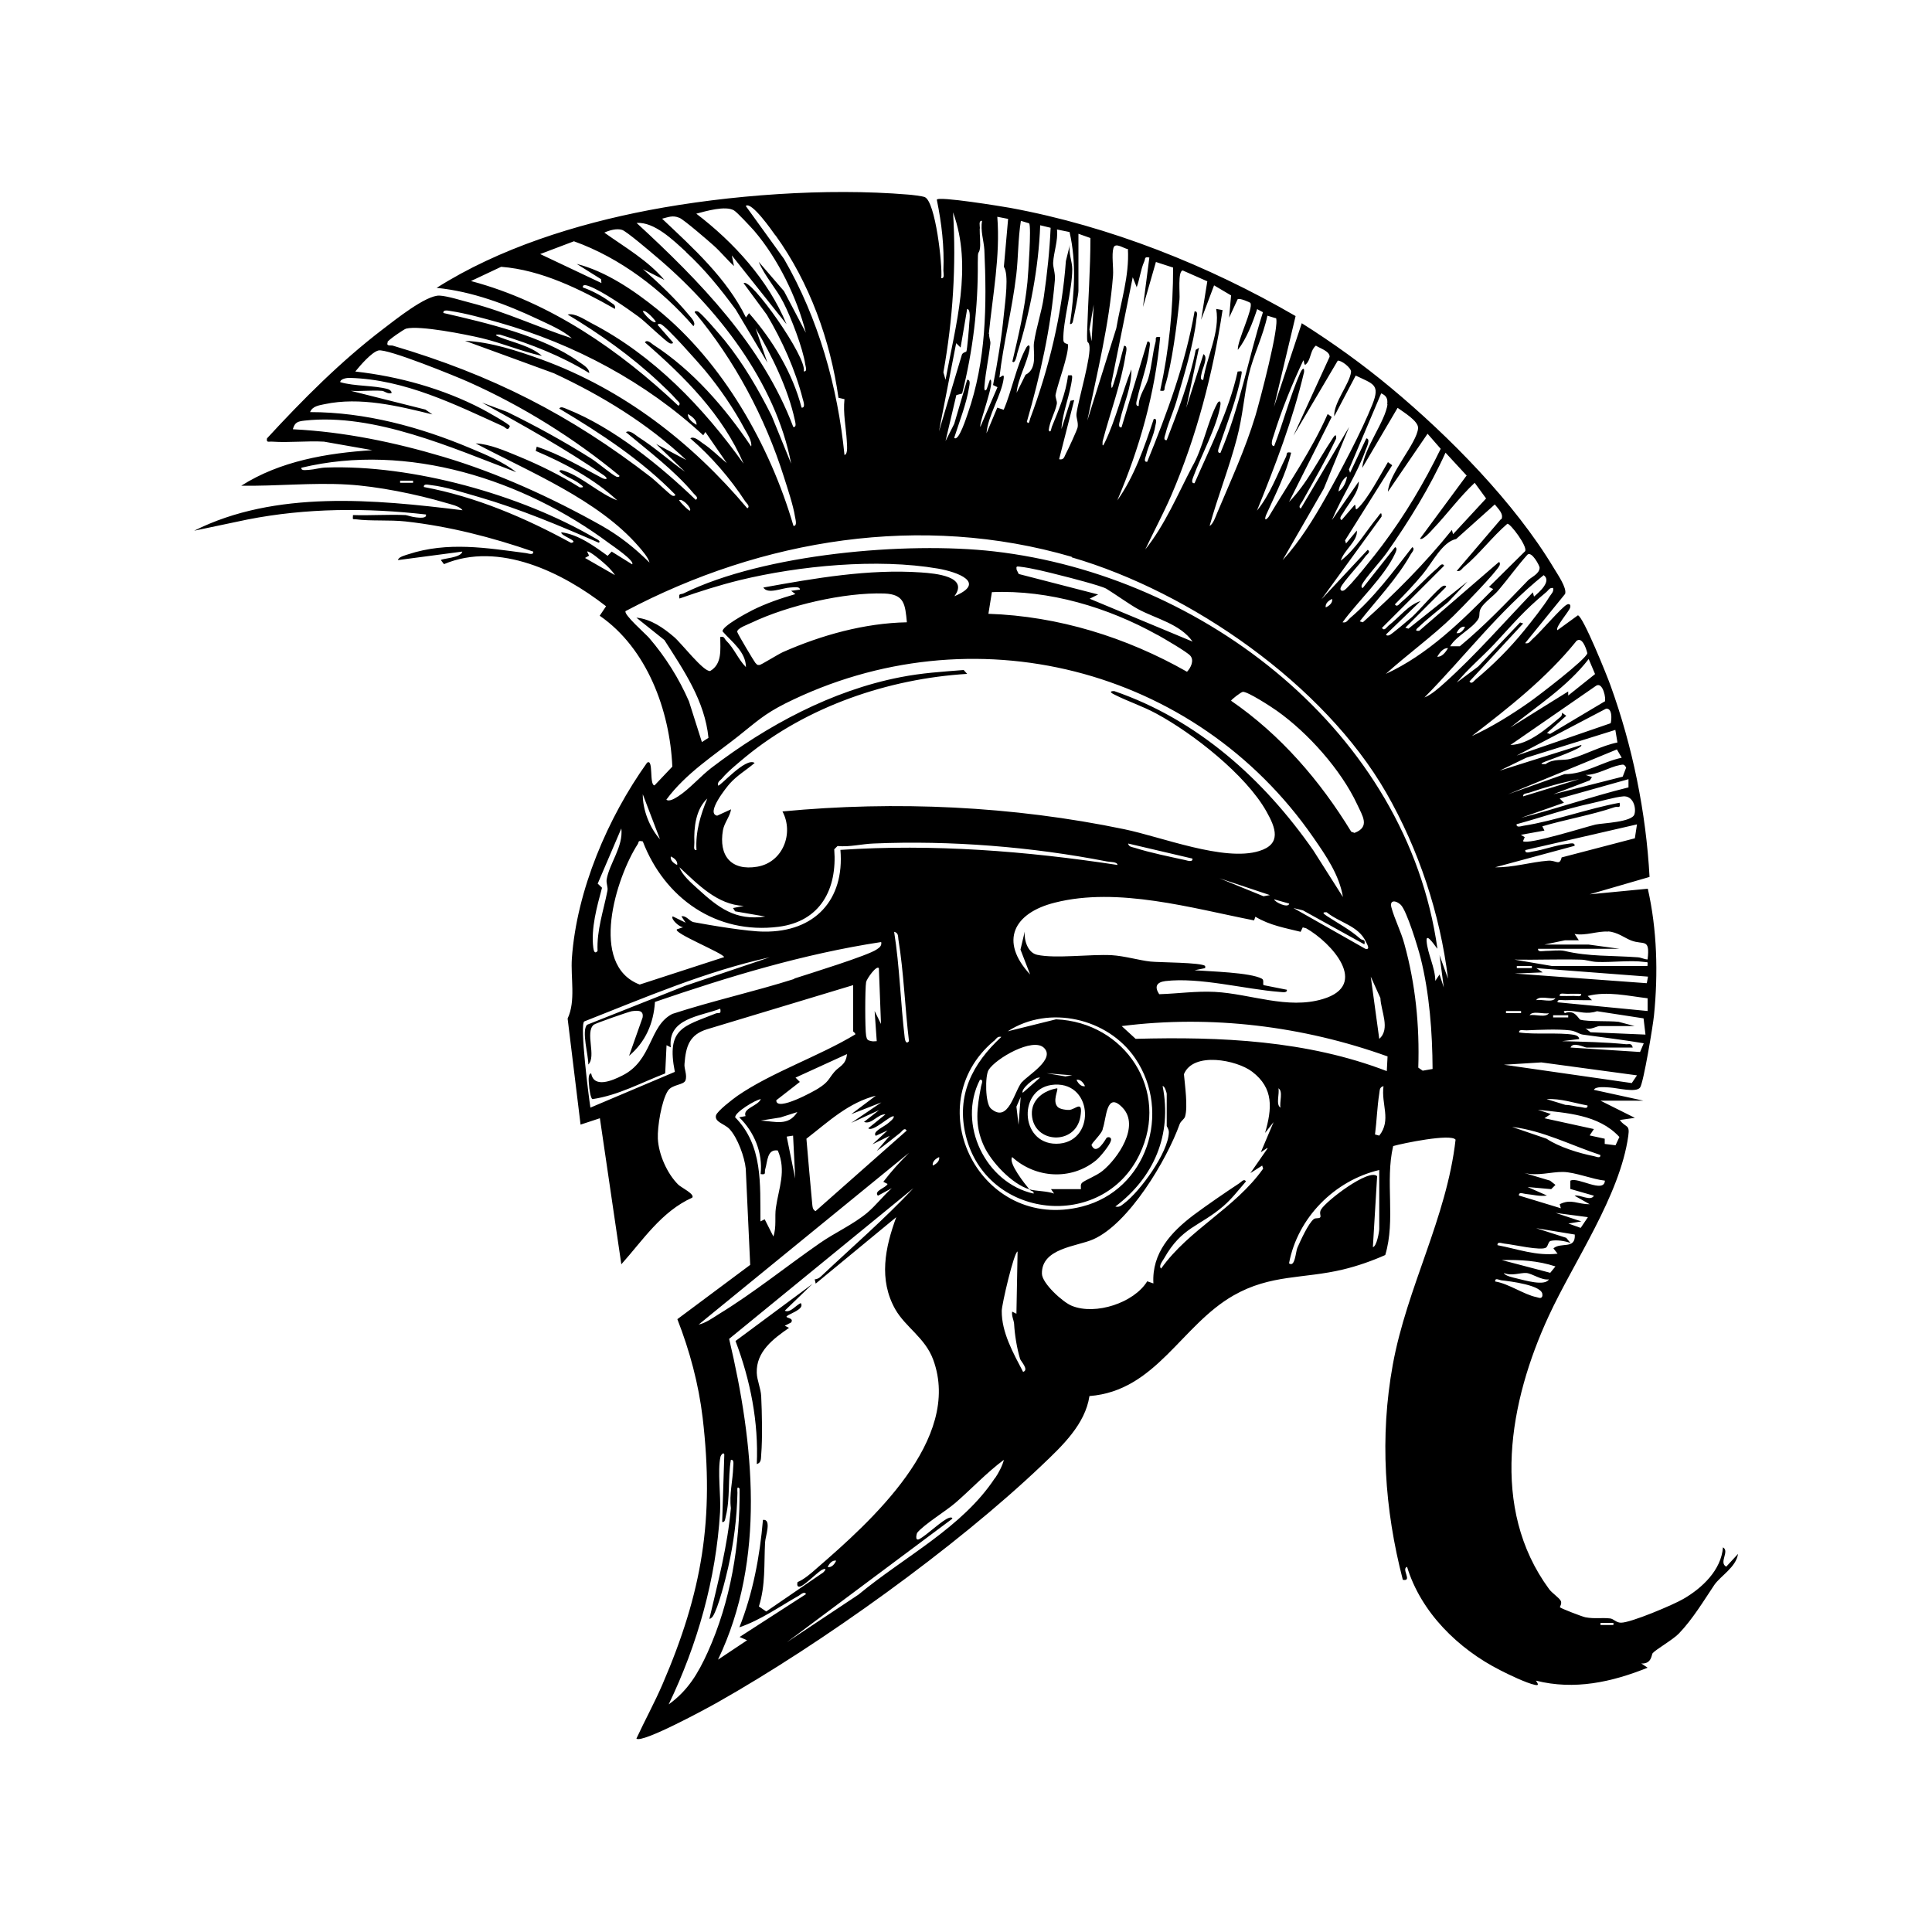 <?xml version="1.0" encoding="UTF-8"?> <svg xmlns="http://www.w3.org/2000/svg" id="Layer_1" width="1000" height="1000" version="1.1" viewBox="0 0 1000 1000"><path d="M220.5,266.6c.2,1.9-3.9,1.3-5.1,1.2-2.2-.2-4.6-1.1-5.5-1.2-9-.4-18.2.3-27.2,0-.1,2.6-.4,2,1.6,2.2,7.6,1,17.4.2,25.6,1.1,22.6,2.5,44.7,8.2,66.1,15.6.3,2-2.4,1-3.6.8-20.6-2.7-40.7-6.1-61.1.6-1.4.5-5.1,1.3-5.3,3l33.3-4.4c-.7,3.3-10.4,3.5-11.1,4.4l1.6,2.1c28.5-12,61.5,4.3,83.9,21.8l-3.3,4.9c24.5,16.9,36.3,49,37.6,78.1l-9.2,9.7c-2.9,0-.4-14.2-3.9-11.7-20.3,28.4-36.4,66-38.9,101.2-.7,10.2,2.1,22-2.2,31.2l6.7,54.9,10-3.3,11.1,75.6c11.1-12.4,20.7-27.3,36.7-34.5,1.5-1.8-5.8-5.3-7.2-6.7-5.8-5.7-10.2-15.7-10.6-23.8-.3-6.1,1.9-19.7,5.2-24.8,2.2-3.4,8.2-2.9,9.1-5.4,1-2.9-.8-6-.5-8.6.7-9,2.5-15.1,11.8-17.9l75.5-22.8v23.9c0,.3,1.2.8,1.1,1.6-18.7,11.3-43.3,19.6-61,31.8-2.4,1.7-10.4,7.8-11.1,10.1-.9,3.5,4.5,4.4,7,7.1,4.2,4.5,7.8,14.5,8.4,20.5l2.3,49.8-37.7,28.1c6.4,16.4,11,33.5,13.1,51.1,6.1,52.3-.2,90.1-20.8,137.9-4.1,9.5-9.2,18.8-13.5,28.1,2.9,2.6,36.6-15.7,41.9-18.7,54-30.5,123.3-80.2,168.2-123,10.3-9.8,22.2-21,24.4-35.6,34.5-2.7,47.4-36.6,74.6-52.1,19.3-11,36.1-8.5,56.6-13.4,7.5-1.8,14.9-4.4,21.9-7.5,5.5-18.3-.2-38,4.1-56.4,4.8-1.4,30-6.6,32.3-3.3-4.6,40.5-25.2,76.4-32.5,116.5-6.8,37.4-4.3,74.7,5.2,111.3,5.2,1-1-5.7,2.2-6.7,7.2,23.6,26.5,42.5,48.2,53.5,4.5,2.3,13.4,6.6,18,7.6,2.8.6.9-1.4.5-2.2,19.9,5,39.2.8,57.8-6.7l-3.3-2.2c5.5.4,5.3-4.7,5.9-5.3,1.7-2,10.4-6.9,13.6-10.2,7.1-7.4,12.8-16.9,18.3-25.1,3.2-4.7,11.3-9.2,12.3-16.1l-6.1,6.6c-4-2.1,1.9-8-1.7-10-.9,11.8-10.8,21.1-20.5,26.7-5.1,3-27.3,12.4-32.3,12.3-2.5,0-3.8-2-5.6-2.2-4.3-.5-8.2.3-12.8-.6-1.6-.3-12.8-4.6-13.2-5.2-.1-.2,1.1-1.8.5-3.2-.7-1.6-4.7-4.2-6.1-6.2-30.8-41.9-20.6-97.2-.2-141.3,13-28.2,36.9-62.3,41.2-93.3.9-6.2-1.4-4-4.4-8.2l7.8-1.1-17.8-8.9h22.2l-25.6-5.6c.8-2,6.6-1.3,8.4-1.2,3.6.2,13.5,2.8,15.5,0,1.8-2.5,6.7-32.2,7.2-37.3,2.2-21.8,1.6-44.4-3.2-65.6l-30.1,2.9,31-9c-1.8-33.4-8.8-67.6-20.2-99.1-1.7-4.8-14.3-36.1-16.9-36.3l-10.6,7.7c-1.3-1.5,6-9.6,6.6-11.7.4-1.4-.3-2.2-1.6-1.6-2.7,1.2-13.9,14.5-17.8,17.8-1.2,1-1.8,2.7-3.9,2.2l20.7-25.5c1-3.1-3.9-10.1-5.8-13.3-20.3-33.9-54.1-68.2-84.4-93.4-14.5-12.1-30.1-23.3-46.1-33.4l-14.4,43.3,11.2-47c-45.1-26.2-96.2-46.5-147.7-56-3.3-.6-37.9-6.3-38-4.2,2.5,12.3,3.9,24,3.4,36.7,0,1.3.8,4.1-1.1,3.9.7-6.6-3-39.9-8.6-42-1.2-.5-6.9-1.2-8.7-1.3-42-3.5-92.7.2-134.1,8.1-37.6,7.2-77.5,19.7-109.8,40.2,18.3,1.8,36.1,8.5,52.6,16.3,5.7,2.7,12.8,5.7,17.4,9.8-17.5-5.7-34.3-13.7-52.2-18.3-4.4-1.1-12.1-3.6-16.3-3.8-7-.3-23,12.6-29.2,17.3-21.8,16.6-41.6,36.5-60.1,56.6-.5,2.5,1.1,1.5,2.8,1.7,8.7.6,17.9-.5,26.7,0l25,4.4c-23.4,1.5-47.7,5.6-67.8,18.4,18.2.3,36.8-1.7,55-.6,15.5.9,35.7,5,50.6,9.4,2.6.8,7.4,1.7,8.9,3.9-45.4-5.6-96.9-10.5-138.9,10.6l27.6-5.8c30.5-6,61.7-6.1,92.4-2.6ZM828.4,840h6.7v1.1h-6.7v-1.1ZM302.8,288.8l2.1-1.2-1-2.1c.9-.7,7.2,4.6,8.3,5.6,2.2,1.9,4.6,4.2,6.1,6.6l-15.5-8.9ZM382.8,380.5c8.7-6.9,12.8-10.9,23.7-16.4,96.6-48.2,212.2-18.9,273.3,69.4,6.5,9.4,13.4,19.3,15.3,30.8l-15.3-24.1c-25.7-36.9-60-67.7-103.1-82.5-3.3,0-1,1.3.3,1.9,6.9,3.5,14.4,5.9,21.4,9.7,19,10.2,46.5,31.8,57.1,50.7,4.8,8.5,8,16.9-3.8,20.5-18.1,5.6-50.4-7.3-69.8-11.3-57.6-12-118.3-14.8-176.9-9.2,6,11.2.3,26.3-13,28.6-13.6,2.3-20.1-5.7-17.8-18.9.7-3.9,3.6-7,4.2-10.8l-7.2,3.3c-6.1-1.2,4.9-14.8,6.6-16.7,4-4.4,8.4-6.8,12.8-10.6-4.6-3.2-18.1,12.5-18.9,11.7-.5-2.1,1.2-2.6,2.2-3.9,2.9-3.5,8.6-8.1,12.2-11.1,31.7-26,73.7-40.3,114.5-42.8l-1.8-2c-11.3.9-21.5,1.5-32.7,3.7-35.6,6.9-69.1,25-97.7,46.8-5.8,4.4-11.6,11.2-17.4,14.9-1.3.8-4.6,3-6.1,1.7,10.1-13.7,24.7-22.9,37.8-33.3ZM391.1,343.3c-.7-.8-9.3-15.2-9.5-16.2-.3-1.9,5.6-3.9,7.4-4.8,18.7-8.9,48-15.8,68.7-15.1,10.4.4,10.8,5.5,11.7,14.9-21.8.4-44.2,6.6-64.1,15.4-2.5,1.1-11.4,6.7-12.2,6.7-1.2.1-1.3-.2-2-1ZM527.3,297.1l-1.1-2.2c-.3-1.8,0-1.8,1.6-1.6,6.2.7,14.9,2.9,21.1,4.5,4.2,1,21.1,5.4,23.7,6.9,4.3,2.6,12.4,8.4,16.5,10.6,9.3,5,21.7,7.6,28.2,16.8l-53.3-22.2,4.4-2.2-41.1-10.6ZM599.1,328.6c3.2,1.8,15.3,8.8,17,10.8,2.1,2.4.3,6.2-1.7,8.3-31.3-17.8-66.6-28.8-102.8-30l1.8-11.2c29.5-1.3,60.1,7.9,85.6,22.1ZM654,509.8c-.5-.4.4-2.5-.8-3.2-5.9-3.3-27.4-3.8-34.9-4.4l5.5-1.1v-1.1c-2-1.9-23.7-1.8-28.3-2.3-5.7-.6-13.4-2.9-20.1-3.3-10.9-.6-29.1,1.9-38.6-.2-4.9-1.1-6.8-7.6-6.4-12l-2.2,9.3,5,12.9c-16.1-17.3-8.5-31.9,12.8-37.2,32.6-8.3,71,2.9,103.1,9.2l.7-1.9c7.5,4.5,15.4,5.8,23.4,7.8l1.1-2.3,1.8.5c12.9,7.3,33.1,29.3,8.6,36.6-18.3,5.5-37.4-2.7-55.9-3.7-9.7-.5-19.1.9-28.8,1.2-2.5-3.8-1.5-6.2,3.2-6.8,17.7-2.1,41.1,4.2,59,5.6,1.2,0,4.1.8,3.9-1.1l-12.1-2.4ZM583.9,436.6l33.3,7.8c.3,2-2.5,1.1-3.6.8-7.8-1.7-18.6-3.9-26-6.3-1.5-.5-3.4-.4-3.7-2.4ZM630.6,454.4l26.7,8.9-3.3.6-23.3-9.5ZM659.5,465.5l7.8,2.2c-.4,2.6-7.5-.7-7.8-2.2ZM669.5,470l4.9,1.2,31.8,17.6c.7-2.9-1-1.9-2.1-2.9-5.3-4.7-11.4-7.9-17.2-11.7-1.1-.8-3.5-2.2-.2-2,6.6,5.4,16.6,7,20.3,15.3.4.9,2.6,4.3-.3,3.6l-37.2-21.1ZM701.1,431.1l-1.7-.6c-16.1-26.4-36.6-50.2-62.2-67.8,0-.5,5.1-4.5,6.1-4.6,2.5-.2,14.8,7.8,17.6,9.8,16.1,11.4,33.2,30.5,41.6,48.5,2.7,5.9,6.8,11.6-1.4,14.7ZM366.1,413.3c-3.5,8.5-6.2,17.3-5.6,26.7-1.9.3-1-2.5-1.1-3.9-.3-7.8.7-17.2,6.7-22.8ZM385,468.9l-5.6,1.1,1.1,1.7,15.6,2.7c-15.5,2.3-24.4-4.7-35-14.4-3.2-2.9-8.1-7.1-9.4-11.1,9.5,8.8,19.5,19.4,33.3,20ZM350.5,447.7c-1.8-.8-3.7-2.4-3.3-4.4,1.8.8,3.7,2.4,3.3,4.4ZM341.6,434.4c-5.4-6-9-15.4-8.9-23.3l8.9,23.3ZM332.7,435.5c11.3,29.4,38,48.3,70.3,44.2,21.7-2.8,30.4-19.5,28.8-40.1l1.7-1.7c6.4.6,12.6-1.1,18.7-1.3,39.6-1.7,82,1.7,120.8,9.3,1.5.3,5.4.1,5.4,1.8-47.3-7.2-95.5-11-143.4-7.8,2.2,26-13.4,42.6-39.5,42.3-8.5,0-27.9-3.3-36.5-4.9-2.1-.4-3.8-3.6-6.3-3l2.2,3.3-6.7-3.3c-1.3,1.4,3.8,5.9,5.5,5.6l-3.3,1.1c-2.4,1.8,24.1,12.4,24.4,14.4l-43.7,14.2c-26.5-10.1-12.2-55.4-1-72.7.7-1.1-.1-2,2.5-1.4ZM482.8,603.3c-.4-2,1.5-3.6,3.3-4.4.4,2-1.5,3.6-3.3,4.4ZM470.5,538.9c-1.3,1.7-2,0-2.2-1.6-2.2-18.3-2.6-36.8-5.5-55,2.2.5,2,2.2,2.2,3.9,2.8,17.1,3.4,35.5,5.5,52.8ZM309.4,457.3l12.2-28.5c1.1,9.4-6.2,18.1-7.6,26.4-.3,2.1.8,4,.4,5.9-2,10.2-5.6,20.4-5.1,31.1-1.4,1.8-2,0-2.2-1.6-1.3-10.1,1.9-21.4,4.5-31.1l-2.3-2.2ZM411.1,506.7c-20.8,6.6-42.3,11.3-63.1,18.1-12.2,6.2-10.2,24.1-25.9,31.9-4.9,2.5-14.7,6.8-16.1-1.1-1.9,0-1.2,4.9-1.1,6.1,0,1.3.8,7.1,1.8,7.2,13.4-2,25.1-8.5,37.6-13.3l.7-14.6,2.2,1.1c-1.7-15.1,15.2-16,25.6-20,.6,3.2-.7,1.8-2.4,2.5-16.6,6.7-25.6,7.5-21.1,30.2l-43.7,18.5c-.9-5.5-5.6-43-3.2-44.6,31.5-12.4,62.8-25.9,96-33.2l-43.6,14.7-50.9,20.2c-3.1,3,.8,16.2.6,20.6,4.3-4.3-1.8-16.6,2.8-20.6.8-.7,18-6.7,19.7-7,3-.4,6.3-.7,5.6,3.3l-7,19.8c8.5-7.2,12.7-16.8,13.4-27.9,38.2-13.1,77-24.9,117.1-31,.4,1.9-.9,2.9-2.3,3.8-4.2,3.1-35.3,12.7-42.7,15.1ZM453.9,538.9c-.9,0-2,.2-2.8,0-2-.4-2.4-.7-2.8-2.8-.6-3.4-.6-24.4,0-27.8.3-1.6,5.3-8.8,6.6-7.2l1.1,28.9-3.3-6.7,1.1,15.6ZM453.9,566.7l-13.3,10,15.6-6.1-15.6,10.6,14.4-6.6-7.8,6.1c3.9,1.6,7.1-4.2,11.1-3.9l-8.9,7.2c2.6,2.2,11.9-7.4,13.3-6.1-.3,1.4-1.8,2.4-2.8,3.3-2.2,2-8.6,4.5-6.6,6.7l6.1-2.8-7.8,7.2,8.9-4.4-6.7,7.8c4.2-2.9,8.2-6.3,12.2-9.4.9-.7,2.1-3,3.3-1.1l-47.2,41.7c-1.6-1-1.5-2.1-1.7-3.8-1.1-11.2-2-22.5-3-33.7,11.5-8.9,21.8-18.8,36.4-22.4ZM411.7,557.8l26.7-12.2c-.6,5.9-4.1,6.2-6.7,9.4-3,3.6-2.7,4.9-8.2,8.4-1.8,1.2-21.8,12.3-21.7,6.1l12.2-9.5-2.2-2.2ZM403.9,578.4l8.8-2.8c-4.7,7.5-11.6,4.8-18.9,4.4l10.1-1.6ZM411.6,610l-4.4-21.7,3.3-.5,1.1,22.2ZM380.6,578.2c-.4-2.3,10.4-9,13.2-9.3-1.5,3.6-9.5,4.7-7.9,8.8l-3.3.6c7.8,7.6,12.3,18.4,11.1,29.4,3.2.5,1.8-.8,2.4-2.6,1.2-3.9.9-10.5,6.5-9.6,4.5,10.7.5,19.2-1,29.6-.7,4.8.4,9.9-1.3,14.9l-4.5-8.9-2.2,1.1c-.2-19.3,1.4-39.4-13.3-54.1ZM361.6,685.6l108.9-88.9c-5,5-9.1,9.5-13.3,15l2.2,1.1c-.8,2.1-7.3,3.5-5,6.1l7.2-3.9c-4.4,3.9-8.3,9-12.8,12.8-7.4,6.1-16.8,10.3-24.4,15.6-17.3,12-34.2,25.7-52.2,36.7-3.2,2-6.9,4.7-10.6,5.5ZM366.3,855.2c-5,11-10.2,19.8-20.2,27,14.9-31,24.5-64.9,26.6-99.5.5-8.3-1.4-21.3.2-28.6.1-.7,1.5-2.8,2-1.3l-1.1,35c1.6.3,1.6-2,1.9-3.1,2.3-9.3,1-19.6,2.6-29.1,1.9-.3,1.2,2.7,1.2,3.9-.2,6.8-2.1,14-1.2,21.1-1.7,19.5-6.7,38.4-11.1,57.2.3.4,1.4-.7,1.7-1.1,2.9-4.4,6.7-19.6,8-25.4,2.9-12.9,4.5-25.3,4.8-38.6,0-1-.5-4,1.1-2.2.3,28.9-4.6,58.3-16.5,84.7ZM371.7,858.9c24.8-51.9,18.5-111.7,5.7-165.9l95.4-78c-15.1,16.1-31.8,30.5-47.8,45.6-.9.9-2,1.5-3.3,1.6l.5,2.2,41.7-34.4c-5.8,15.8-9.2,32.3-.5,47.7,5.4,9.4,15.4,14.7,19.6,26,15.3,41.4-32.6,84.1-60.2,108-2.8,2.5-6.6,5.8-10,7.2-.3,1.2-.3,2.9,1.6,2.2,2.4-.9,7.9-6.5,10.6-8.3,1.6-1,3.5-1.2,1.1,1.1l-29.5,20.2-3.8-2.6c3.5-11.1,2.6-21.9,3.2-33.2.1-2.9,3.6-12.2-1.1-11.6-1.6,18.8-5.2,38-12.2,55.6,11.1-3.8,20.7-10.7,30.8-16.4,1-.6,2.8-2.4,3.7-.8l-34.4,22.2,3.9,1.7-15,10ZM432.8,807.8c-.8,1.8-2.4,3.7-4.4,3.3.8-1.8,2.4-3.7,4.4-3.3ZM515,765c-16.9,25.7-46.8,40.6-70.7,60.4l-37,24.6,85.6-63.9c.2-.8-1.1-.7-1.6-.5-3.6,1.1-11.5,9-15.6,11.1-2.4,1-1.1-3.2-1-3.3,3.6-4.4,14.8-11.2,19.9-15.6,8.4-7.3,16-15.5,25-22.2-.7,3-2.8,6.9-4.5,9.4ZM529.5,710c-5-9.6-11.1-20.3-11-31.5,0-3.3,6.4-30.7,8.2-30.7l-.6,32.2-2.2-1.1c-.4,2.2.8,4.2,1,6.3.3,5.6,1.4,12.5,3.1,18.2.4,1.2,4.8,5.7,1.5,6.7ZM514.4,538.9c1.2-1.1,1.8-2.7,3.9-2.2-15,13.8-23.5,30.3-18.4,51.1,10.6,43.4,70.7,49.7,89.9,9.8,16-33.1-7.5-68.5-43.2-70l-25,6.2c21.4-13.9,51.9-6.8,66,14,19.1,28.1,5.9,68.2-27.5,76.7-52.5,13.4-85.6-52.1-45.7-85.7ZM572.8,588.9c-.4.4-5.2,9.7-7.8,3.9-.4-.9,5.8-6.3,5.8-8.7,1.9-4.9,1.7-19.8,10.3-10.7,9,9.5-2.5,26.2-10.5,32.7-3.1,2.5-8.9,4.7-10.4,6-1.1.9-.7,2.2-.7,3.4h-15.5s1.6,2.3,1.6,2.3c-3.8-1.4-9.2-1.2-12.8-2.2,1,1.2,2.4.7,2.2,2.2-24.9-5.5-39.6-36-27.8-58.9,2.1-.3.8,2.2.6,3.4-2.1,11-3.5,20,1.4,30.7,3.8,8.4,14.6,19.9,23.6,22.6-2.1-2.5-11.1-13.7-8.9-16.7,12.1,11,30.5,12.2,43.4,1.7,2.1-1.7,7-7.7,7.7-10.1.6-2-1.5-2.2-2.1-1.6ZM526.1,572.8l2.2-5-1.1,14.4-1.1-9.4ZM538.3,557.8l-8.9,7.8c-1.4-1.5,6.4-8.6,8.9-7.8ZM546.7,592c-19.1,0-20-29.6-.8-30.6,20.4-1.1,21.2,30.6.8,30.6ZM557.2,558.9c2-.4,3.6,1.5,4.4,3.3-2,.4-3.6-1.5-4.4-3.3ZM551.7,557.2l-10-1.7,13.3,1.1-3.3.5ZM529,560c-4,4.5-6.9,21.8-16.1,13.8-3-2.6-3.1-17-1.2-20,3.6-5.9,23-17.1,28.7-11.4,5.9,5.8-8.3,14.1-11.3,17.6ZM601.7,562.2c1.2-.4,2.2,3.7,2.2,3.9,0,5.6,0,11.1,0,16.7,0,.3,1.1,1.6,1.1,3.2-.2,10.5-14.9,30.7-23.2,36.9-1.5,1.1-2.3,2.1-4.5,1.6,20-15.1,29.4-37.1,24.5-62.2ZM656.1,594.4l-8.9,12.8,6.1-3.9.5,1.6c-14.7,20.7-38.3,31.3-52.8,51.7-1.5-1.2.8-4,1.5-5.2,9.3-16.5,18.1-16.3,30.7-27.1,4.4-3.8,7.9-8.4,11.7-12.8-1-1.7-2.5.4-3.5,1-7.3,4.8-16.6,11.2-23.6,16.4-11.6,8.8-21.7,19.6-20.8,35.4l-3.2-1.1c-6.8,11.1-26.7,17.7-39,12.7-4.6-1.8-15.4-11.6-15.5-16.6-.3-13.3,18.1-14.1,26.5-17.8,18.5-8.1,38.2-41.2,44.8-59.7.6-1.6,2.4-2.5,2.8-3.9,1.5-5.1-.1-16.2-.6-21.9,4.8-11.8,27.3-7.4,35.3-1.3,11.3,8.6,10.3,19.1,6.7,31.7l4.4-5.6-6.6,15.6,3.3-2.2ZM662.8,573.3c-2.6-1.5-.4-7.4-1.1-10,2.6,1.5.4,7.4,1.1,10ZM713.9,636.1c0,1.3-1.3,9.1-3.3,9.4l2.2-36.7c-4.2-4.2-26.3,12.7-29,17.2-1.1,1.8,0,3.2-.4,4-.5.9-2.4.2-3.4,1-2.8,2.2-6.9,11.2-8.5,14.9-.9,2.2-1.2,10.3-4.3,8,4.4-23.6,23.6-42.9,46.7-48.3v30.6ZM713.9,587.8l-2.2-.6c.9-6.9,1.1-14.2,2.2-21.1.3-1.7,0-3.4,2.2-3.9-1.3,9.4,4.2,17.5-2.2,25.6ZM717.8,554.4c-41.3-15.9-86-17.9-130-16.7l-7.2-6.6c46.3-5.9,93.9,0,137.6,15.7l-.4,7.6ZM709.5,505.5l5,11.1c.2,6.6,5.3,16-.6,21.1l-4.4-32.2ZM736.4,554.2l-2.3-1.6c.7-21.7-1.4-43-7.2-64-1.7-6.4-5.1-12.9-6.7-18.9-1.1-4.1,2.4-3.7,4.8-1.4,3.1,2.9,9,22.3,10.3,27.5,4.6,18.4,6.1,38.6,6.2,57.5l-5.2.9ZM798.4,670.5c-.4,2.1-2,1.1-3.1.9-6.5-1.3-14.4-7-21.4-8.1-.2-2.2,2.2-.7,3.3-.6,3.6.4,22.2,2.5,21.1,7.8ZM785,661.7c-1.6-.4-6.1-1.3-6.6-2.8,4,1.7,8.5-.2,11.6,0,3,.2,7.9,3.9,11.7,3.3-2.1,3.7-12.7.4-16.7-.5ZM802.4,658.8l-25.1-6.6c9.6-.2,18.7.3,27.8,3.3l-2.7,3.3ZM804,646.1l2.2,2.8c-11,1.3-20.6-2.4-31.1-4.4-.2-2.1,2.3-.9,3.6-.8,4.5.4,19.1,3.9,21.6,2,1-.8,1.1-3.1,2.3-3.4,2.8-.7,7.6,0,10.3,1.1l-2.2-2.7-15.6-5,20,3.3c.5,8-7.3,3.7-11.1,7.2ZM818,635.5l-6.2-2.2,6.7-1.1-13.3-4.4,16.7,2.2-3.7,5.5ZM812.8,611.1v4.3c0,0,12.2,3.5,12.2,3.5-1.7,3.1-7.3-.8-10,0l7.8,4.4c-6.2.1-9.5-3-15.5,0l.6,2.1-21.7-6.6c-.2-2.1,2.3-.9,3.6-.8,3.5.3,7.1,1.4,10.9.8l-10-4.4,12.2,1.1,2.2-2.2-2.8-2.2-13.4-4c6.9,1.8,13.9-.6,20.1-.5,6.3.1,15.2,3.8,21.7,4.5-.4,6.9-14.1-2.1-17.8,0ZM782.8,583.3c16.1,2,30.3,9.5,45.5,14.5.3,2.1-2.2.8-3.4.6-7.6-1.5-18-4.7-24.4-9l-17.8-6.1ZM838.2,588.5l-2,4.3-5.6-.7v-2.7c0,0-7.8-1.7-7.8-1.7l2.2-3.3-25.6-5.6,3.3-2.2-6.7-2.2c14.8,1.7,31.3,2.4,42.1,14ZM800.6,568.9c7.2-.4,14.1,2,21.1,3.3.2,2.1-2.3.9-3.6.8-2.5-.2-5.2-1.1-7.8-1.1l-9.8-3ZM844.6,560.6l-66.2-9.5,19.4-1.2,49.5,6.7-2.7,4ZM848.8,544.5l-35.9-2.3c1.2-3.2,7.2,0,8.3,0h23.9c-.6-2.5-2-1.6-3.3-1.7-10.9-1.1-22.3-1.3-33.3-1.6l8.9-1.1c-.2-1.5-1.5-1.9-2.8-2.2-7.9-1.3-19.9,0-28.3-1.2-.3-1.9,2.5-1,3.9-1.1,6.4-.3,16.3-.7,22.3,0,3.3.4,4.7,1.9,6.7,2.2,10.5,1.5,21.1,2.7,31.6,4.5l-1.9,4.5ZM779.5,524.4v-1.1h7.8v1.1h-7.8ZM795.1,517.7c1.5-2.6,7.4-.4,10-1.1-1.5,2.6-7.4.4-10,1.1ZM811.7,525.5v1.1h-7.8v-1.1h7.8ZM801.7,524.4c-1.5,2.6-7.4.4-10,1.1,1.5-2.6,7.4-.4,10-1.1ZM823.4,534.4l-2.8-2.2c2.4,1.1,6-1.1,7.2-1.1h18.3l-8.3-2.2c-5.1-.6-15.7,0-19.8-1.1-.9-.2-2.9-5.6-8-3.4-1.8-1.5,1.3-1.2,2.3-1.2,5.1.3,9.1,2,14.3.2l24.1,3.7,1,8.4-28.3-1.2ZM806.2,518.8c-.3-1.9,2.5-1,3.9-1.1,4.6-.2,9.3.1,13.9,0l-2.2-2.2c10.1-2.6,20.8,0,31,1.2v6.6c.1,0-46.5-4.5-46.5-4.5ZM807.3,515.5c-.3-1.9,2.5-1,3.9-1.1,2.4-.1,4.8,0,7.2,0,.3,1.9-2.5,1-3.9,1.1-2.4.1-4.8,0-7.2,0ZM852.3,508.9l-68.3-5,14.5-.6-3.3-2.2,57.8,4.4-.6,3.3ZM785.1,501.1v-1.1h7.8v1.1h-7.8ZM852.8,500h-49.5l-19.4-3.3c11.3.2,22.6-.3,33.9,0,3.2,0,5.8,1.1,8.8,1.2,7.7.3,17.2-1,24.5,0,2,.3,1.8-.4,1.6,2.2ZM832.3,482.1c4.9.3,8.8,3.5,12,4.7,6.5,2.5,9.8-1.5,8.5,9.8-1.7,0-3.3-1-5-1.1-13.6-1-25.4-.3-38-3.3-2.5-.6-6.9,0-9.8,0-1.4,0-4.1.8-3.9-1.1h42.2l-16.1-2.2h-22.8s10.6-2.2,10.6-2.2h7.2s-2.2-3.3-2.2-3.3c5.7,1.1,11.9-1.6,17.3-1.2ZM846.2,433.9l-37.9,9.9c-1.1,4.6-2.9,1.3-7.1,1.7-9,.7-18.1,3.6-27.3,3.4l41.1-11.1c.3-2-2.5-1.1-3.7-1-5.9.6-12.4,3.1-18.2,4-1.2.2-3.9,1.2-3.6-.8l57.8-13.3-1.1,7.2ZM846,421.4c-1.1,4.2-16.6,4.6-20.2,5.4-5.4,1.3-34.8,10.6-37.5,8.6l.9-2.1-2-1.2,12.2-2.2-1.1-2.2c12.2-3.6,25.3-5.8,37.4-9.9,1.7-.6,3.2,1,2.6-2.3-16.3,3-33.6,9.4-49.7,11.9-1.2.2-3.9,1.2-3.6-.8,12.6-3.4,24.9-7.8,37.8-10.6,4.8-1,13.1-3.5,17.4-3.8,5-.4,6.8,5.7,5.8,9.2ZM842.7,407.6c-18.6,4.6-37,11-55.4,15.7l22.2-7.8-2.2-2.2,35.6-10v4.3ZM841.7,397.3l-1.8,4.7-35.9,9.1,18.9-7.2,1.1-1.7-3.3-1.1c6.1,0,12.3-4.1,17.7-5.1,1.8-.3,2.2-.6,3.3,1.3ZM788.4,412.2c-.3-1.6,1.9-1.5,3.1-1.9,8.2-2.8,17.3-5.4,25.8-7l-28.9,8.9ZM809.8,400.7l-29.2,10.4,56.3-23.2,2.5,4.3c-10.1,2.1-19.2,8.6-29.7,8.5ZM837.2,384.3c-8.4,1.7-16.2,6.2-24.4,8.5-3.6,1-8.8-.3-12.8,2.7-2.8.1-2.8-.3-.2-1.3,1.4-.6,20.5-7.2,18.6-8.6l-42.2,13.3,13.8-6.7,46.1-14.4,1.1,6.6ZM833.8,374.3l-48.8,16.8,46.3-24.3c3.3-.3,2.9,5.5,2.4,7.5ZM830.5,363.1l-28.2,16.8-1.6-.5,10-8.9-2.2-1.6c0,.9-.1,1.6-.8,2.2-7.1,5.9-16.4,14.3-25.9,14.5l44.4-30.7c3.5-2.1,5.3,7.1,4.4,8.3ZM825.6,348.9l-13.9,11.1v-2.1c-.1,0-30,18.7-30,18.7,14-11.3,29.5-21.1,40.6-35.5l3.3,7.8ZM815.6,332.1c3.1-3.3,5.4,3.4,6,6-.6,3.2-25.7,22.3-30.1,25.4-9.3,6.5-19.4,12.8-29.7,17.5,19.2-14.8,38.5-29.9,53.9-48.9ZM803.9,304.4c.4,1.9-.9,2.9-1.8,4.3-3.1,5.1-9.4,13-13.3,17.8-7.5,9.2-15.8,17.5-24.9,25.1-.9.7-2.2,2.9-3.3,1.1l27.8-30-1.6-.5-21.7,22.8-11.1,8.3c5.9-7.2,13.1-13.2,19.5-20,10-10.7,15.1-17.1,26.7-26.7,1.3-1,1.8-2.7,3.9-2.2ZM794,308.8l-.6-2.2c-14.8,15.4-29.7,32.5-45.5,46.7-2.9,2.6-7,6.3-10.6,7.7,20.7-21,38.6-44.8,61.7-63.3,4.3,3.1-2.3,8.8-5,11.1ZM743.9,339.9c1.2-2,3.2-4.7,5.6-4.4-1.2,2-3.2,4.7-5.6,4.4ZM796.9,293.8c0,3.2-4.3,4.9-5.9,6.5-11.4,11.8-22.6,23.6-35.4,34.2h-5c3.2-5.4,11.3-9,14.5-14,1.2-1.9,0-3.5,1.6-6,1.8-2.9,6.5-6.1,8.9-9,5.1-6,9.7-12.5,15-18.4,2.2-2,6.3,5.7,6.3,6.7ZM753.9,327.7c.8-1.8,2.4-3.7,4.4-3.3-.8,1.8-2.4,3.7-4.4,3.3ZM776.8,268.8l-22.8,26.7c2.1.5,2.6-1.2,3.9-2.2,7.8-6.5,14.5-15.5,22.3-22.2,1.5-.3,10.6,11.8,9.2,14.2l-18.7,18.5,2.2,1.1c-16.5,16.7-34,34-55.6,43.9,11.4-10.3,24-19.3,35-30,3.9-3.8,22.5-22.9,23.9-26.2.2-.5.3-1.8-.5-1.6l-41.1,35.5c-3.1.3-.9-1.4,0-2.2,4.5-4.3,10.2-8.7,15-12.7l10-10.6-30.6,24.4-1.6-.5,21.1-21.1c.2-.8-1.1-.8-1.6-.5-2.6,1.2-12.7,13.1-16.1,16.1-1.9,1.6-10.3,8.8-11.7,9.4-.5.2-1.8.3-1.6-.5l17.8-17.2c-6.4,2-11.1,8.5-16.7,12.8-.9.7-2.1,3-3.3,1.1l32.2-32.2c-1.1-1.8-2.5.4-3.3,1.1-6.3,5.3-12.3,12.2-18.9,17.8-.9.7-2.2,2.9-3.3,1.1,5-5,9.9-10.2,14.4-15.6,5-6,10.2-16.8,17.3-18.2l20-17.9c1.7,2.2,4.8,4.9,3.4,7.7ZM759.2,246l-24.2,32.8c1.2,1.2,5.7-3.9,6.7-5,7.4-7.8,13.8-16.6,21.6-23.9l5.9,8.1-17.1,18.5-.6-2.2c-13.8,17.2-29.5,33-46.1,47.8l-1.6-.5c8.8-11.2,19.4-22.2,26.4-34.7.6-1,2.4-2.8.8-3.7-9.8,12.6-19.9,26.3-32.2,36.7-1.2,1-1.8,2.7-3.9,2.2,7.9-10.9,21.6-23.5,27.2-35.6.4-.9,1.4-2.8,0-3.3l-16.7,21.1c-.8.2-.8-1.2-.5-1.6,1.6-3.4,10.2-12.7,13.1-16.9,11.3-16.1,22.1-33.6,30.2-51.5l10.8,11.7ZM718.2,209.1c-1.1,9-12.3,23-13.1,33.1l18.3-31.1c3,2.2,10.8,6.8,10.6,10.5-.5,7.7-15.2,23.6-15.6,32.9l20.5-30,6.8,7.8c-8.5,17.5-18.5,34.3-30.2,49.9-2.7,3.7-17.4,22.3-19.9,23.4-1.3.6-2.2-.3-1.6-1.6,1.2-2.8,10.1-12.3,12.8-16.1.6-.9,3-2.2,1.1-3.3l-23.9,25.6,31.1-42.8c.2-3.4-1.2-.8-2,.2-6.2,7.5-11.2,16.5-19.1,22.6,1.5-5.4,8.9-10.2,8.3-15.6l-5.6,6.7-.5-1.6,24.4-38.9-2.2-1.6c-3.9,6.5-10.3,18.9-15.6,23.9-1.9,1.8-.6-2.1-1.7-1.7l-6.7,7.8c-1.6-.9.2-2.7.8-3.7,2.7-4.8,8.3-10.7,8.1-16.3l-13.9,20c5.2-12.4,13-23.7,17.5-36.4.4-1.1,2.7-5.7.3-5.9l-8.4,17.8-.6-1.7,16.7-39.4c2.8,1.2,3.5,2.9,3.1,5.8ZM686.2,314.4c-.4-2,1.5-3.6,3.3-4.4.4,2-1.5,3.6-3.3,4.4ZM692.8,254.4c.3-2.6,2-6.5,4.4-7.8-.3,2.6-2,6.5-4.4,7.8ZM674.5,186.6c.8-.5,0,4.2,2.2,1.1,1.9-2.7,1.7-6.6,4.4-8.8,1.9,1.3,7.3,2.9,7.1,5.8l-18.7,40.8,22.9-38.8c1.7-.4,7.1,3.7,6.9,5.8-.6,6-9.2,16.1-8.7,23l11.1-21.1c9.2,4.4,12.7,4.6,8.7,14.8-5.6,14.1-16.5,34.6-24.1,48.1-6.3,11.2-13.7,23.2-22.4,32.6l21.3-37,13.1-31.9-25,42.2c-1.7-.9.3-2.7.8-3.7,6-10.8,12.2-21.4,17.5-32.5.2-3.3-1.3-.9-2,.2-7.3,10.9-13.1,23.1-22.4,32.6l22.1-44-2.1-1.5c-8.3,18.8-20.1,35.7-30.6,53.3-2.1,2.5-2,.7-1.2-1.2,4.7-10.5,10.1-20.8,12.9-32.1-3-.6-1.9.6-2.7,2.2-4.6,9.4-8.3,19.6-15,27.8,9.5-23.4,18.6-47.1,24.4-71.8.2-3.2-1.4-.9-1.9.3-5.2,11.7-8.9,26-13.6,38.1-2.3,0-.7-4.2-.3-5.3,3.9-12.8,9.7-27.1,15.4-39.1ZM660.4,164.5c2.2,3.5-8.6,44-10.6,50.7-5.3,17.5-12.8,33.6-19.8,50.3-.8,1.9-2.1,5.8-3.9,6.7,4.2-15.2,10.1-30,14.1-45.3,3.1-11.7,3.6-21.7,6.1-32.7,2.3-10,7.6-20.6,9.7-30.8l4.3,1.3ZM588.3,148.8c1.6-4.2,2.1-9.3,3.9-13.3.8-1.7-.1-2.7,2.7-2.2l-3.3,25.6,6.7-23.3,8.9,2.9c0,21.4-2.1,42.8-6.7,63.7,3,.5,1.9-.6,2.5-2.4,3.6-11.2,6.3-32.7,7.5-44.8.3-2.8-1-14.8,1.7-15l12.7,5.6-3.2,19.9,6.7-17.8,8.8,5.2-1,11.5,4.4-9.5c1-.8,6.4,1.6,6.6,1.9,1.7,2.7-6.9,19.7-6.5,24.3,4.5-5.7,7.7-14.1,10-21.1l3,1.6c-7.7,24.2-12,49.4-22,72.8-2.1.2-.9-2.3-.6-3.3,4.1-12.4,9.1-24.5,11.5-37.4.4-2.2-.2-1.4-2-1.4-4.5,20.3-14.1,38.9-22.3,57.8-2.1.2-1-2.3-.6-3.4,3.9-10.7,12.4-26.2,14-37.2.3-2.3-.9-2.1-1.7-.6-4.9,9.1-7.4,23.2-12.9,32.6-7.6,14.5-14,30-24.3,42.9,4.4-9.4,9.4-18.6,13.5-28.1,13.1-30.5,21.5-62.9,26.5-95.8l-3.3-.6c2.1,12-4.9,24.7-6.7,36.7-2,.3-1-2.4-.8-3.6.4-2.4,3.5-8.2.9-9.7l-8.9,27.8,6.6-31.1-1.7,1.1c-3.2,16.1-9.1,31.4-15,46.7-2.1.3-.9-2.3-.6-3.4,1.3-5.3,4-11.2,5.6-16.6,3.7-12.7,9.1-30.1,10.4-42.9.1-1.2,1-4-1-3.7-4.7,26.9-14.2,52.6-24.5,77.8-2.1.3-.9-2.3-.6-3.4,1.2-5,4-10,4.8-15.2.2-1.2,1.2-3.9-.8-3.6-4.8,14.4-10.1,30-18.9,42.2,11.5-26.9,19.5-55.2,22.2-84.5-3.2-.5-1.9.7-2.4,2.6-1.6,5.9-1.9,12.4-3.7,18.6-1.3,4.7-5.1,9.1-5,14.4-2,.3-1.1-2.5-.8-3.6,1.9-8.6,5.3-17.1,6.3-26,.1-1.2,1-4-1-3.7l-13.4,44.4c-2,.3-1.1-2.5-.8-3.6,1.9-8.6,6.1-17.3,5.9-26.4-4.9,12.3-7.9,25.5-13.6,37.5-1.1,2.3-1.5,2.7-1.3-.2,3.8-14.6,9.6-29.9,11.9-44.8.2-1.2,1.3-4.9-.8-4.7-1.8,6.5-3.3,13.2-5.4,19.6-.9,2.8-1.2,3-1.2-.1l11.1-55,2.2,5.5ZM576.3,128.4c.9-3.3,5.5.4,7.5.5.8,13.9-3.7,27.4-6,41l-15,47.8c5.1-25,11.3-49.5,13.3-75,.3-4.2-.8-10.8.2-14.3ZM565,176.6l-1.1-6.1,2.2-12.8-1.1,18.9ZM547.2,118.8l6.4,1.3c3.6,15.7,2.5,31.7.2,47.6,1.6.3,1.6-2,1.9-3.1.6-2.5,2.5-12.3,2.5-14.1v-29.5l6.2,2.2c0,16-1.2,32.3-1.7,48.4-.2,7.7.4,4.2,1.1,6.9,1.3,5.3-5.6,28.2-6.6,35.5-.3,2.3,1,4.3.6,7.1-.2,1.3-5.1,11.9-6.2,13.9-.8,1.6-1,3.2-3.4,2.7l7.8-30.6-1.9.3-4.7,14.7c.5-8.7,4.5-17.7,5.5-26.2.2-2.2-.2-1.6-2.1-1.6-1.1,9.3-4.9,18.1-8.4,26.7-.3.8-.5,3.5-1.6,1.7.5-4.7,3.3-9.1,4.2-13.6.3-1.6-1-3.5-.6-5,1.3-6.3,6.7-20.1,6.4-25.7,0-.7-2.3-.2-2.4-2.3-.4-9.3,4.6-25.9,4.6-36.8,0-4-2.1-8.4-1.2-12.7l-2.1,8.5c-2,27.7-8.8,55.7-18.5,81.6-.3.8-.5,3.4-1.7,1.6,6.9-23.9,12.4-48.4,14.5-73.4.3-3.5-1-6.5-.9-8.9.3-5.6,2.6-11.4,2-17.2ZM526,142.5c1.1-9.4.9-18.8,2.4-28.2l4.3,1.3c1.2,2-.5,25.9-.9,30.4-1.4,13.9-4.6,27.6-7.8,41.1,1.4,1.7,2.4-3.5,2.5-4.1,6.6-21.1,11.1-44.3,11.9-66.4l5.4,1.3c-.5,11.8-1.8,23.8-3.5,35.6-1.1,7.9-4,16.1-5.1,23.8-.7,4.4,2.2,13.4-4.4,16.7l-4.6,9.3c.6-7.3,5.7-15.9,6.7-22.8.3-2.3-.8-2.1-1.7-.6-4.9,8.7-7.6,22.8-11.7,32.2l-3.3-1.1-5.6,13.3c.7-9.1,7.8-19.9,8.9-28.4.4-2.9-1.2-.8-2.2-.5,2-17.7,6.6-35.2,8.7-53ZM511.8,172.9c2-20.2,6-40.2,4.4-60.7l5.6,1.1-2.2,24.8c2.7,4,.7,17.8,0,24.6-1.2,12.2-3.2,24.6-5.6,36.6l2.3,1.1-8.9,20.6c-.7-2.3,8.1-24.4,5-24.5l-1.7,5c-1.5,1.8-1.2-1.3-1.1-2.2.6-7.1,2.2-14.2,3-21.3.2-1.6-.8-3.3-.6-5.2ZM507.2,118.2c0-1.3-.8-4.1,1.1-3.9-.9,5.1.9,10.2,1.2,15,1.3,28.8,1,57.3-8.6,84.8-.5,1.3-4.7,14.9-7,12.5,2.6-8.2,6.4-17.8,7.7-26.2.2-1.2.9-4-1-3.8l-6.7,22.8-4.5,8.9,5.6-23.8,3-.8c5.6-22.3,8.3-44.7,8.1-67.7,0-7.1.4-4.1,1-6.8.6-2.6-.1-7.8,0-10.9ZM493.3,109.9c10.3,28.3,1.3,58.2-3.9,86.7l-1.1-3.9c4.9-27.3,6.7-55.1,5-82.8ZM495,177.7l2.2,2.2,3.4-20c2,.3,1.2,5.8,1.1,7.3-.1,2.3-1.1,13.9-1.5,14.7-.1.3-1.7.4-2.3,1.6l-11.9,39.8,8.9-45.6ZM554.8,288.5c61.5,17.9,130.5,65.8,162.7,121.8,16.8,29.3,27.9,62.7,32,96.3l-4.4-12.2,2.2,16.7-2.2-6.7-2.2,3.3c0-6.8-4-14-4.5-20.6-.4-5.3,5.4,4.2,5.6,3.9-15.7-111.9-121-193.2-229.5-205.6-45.5-5.2-119.1,1.3-160.6,21.7-1.6.8-2.8-.3-2.2,2.7,10.1-3.6,20.6-6.9,31.1-9.5,30.9-7.5,71.2-11.4,102.7-6,9.8,1.7,25.5,7.2,8.5,14.3,7.7-10.3-10-11.8-17.2-12.3-27.1-1.9-55.2,3-81.7,7.8,2.3,3.7,9.7.2,13.9,0,1.2,0,5.2-.8,5,1.1l-4.5.6,2.2,1.7c-7.6,2.2-15.2,4.8-22.2,8.3-2.8,1.4-15.9,8.4-15.5,11,4.8,5.5,12,10.5,12.1,18.5-4-4-6.1-9.7-10.2-13.7-1-1-.9-2.4-3.1-1.9,0,6.4,1.1,13.9-5.2,17.6-3.4.6-15-14.5-18.7-17.6-5.5-4.7-12-9.3-19.5-10l14.5,11.6c10.1,15.8,20.9,31.5,22.8,50.6l-3.4,2.2-6.7-21.1c-5.2-11.9-12.1-22.9-20.6-32.8-1.8-2.1-13.4-12.2-12.2-13.9,70.7-37.4,153.1-50.8,230.9-28.1ZM351.6,258.8c2-.7,6.6,4.4,5.5,5.5-.4.4-6-5.2-5.5-5.5ZM401.4,121.8c17.6,24.4,28.4,54.4,32.6,84.1l3.1.7c-.8,7.4.8,14.5,1.2,21.6,0,1.5.8,6.9-1.2,7.3-3.5-35.3-13.5-70.7-31.3-101.5l-19.8-27.4c2.9-2.6,13.6,12.8,15.3,15.2ZM351.6,112.7c2.4,1,14.9,11.8,17.8,14.4,3.7,3.3,6.9,7.3,10.5,10.6l-1.1-5.5,28.3,35.6c-9.4-22.8-27.3-42.4-46.7-57.2,4.9-1.3,15.1-4.3,19.5-1.7,1.6.9,8.8,8.7,10.5,10.6,12.3,14.4,22.1,34.5,26.7,52.7l-11.3-21.5-13.1-15.2c3.2,7.6,9.1,13.8,12.8,21.1,3.9,7.6,10.1,23.7,11.3,32,.2,1.2,1.2,3.9-.8,3.6,2.1-6.8-27.8-49-31.1-45.6l12,16.3c8,13.5,14.7,28.3,18.6,43.6.3,1.1,1.6,4.7-.6,4.5-4.7-18.1-15-35-27.2-48.9l-1.6,2.2c-10-20.3-27.2-35.8-43.4-51.1,3.2-.8,5.5-1.9,8.8-.5ZM355,130.4c9.7,8.9,18,19.2,25.8,29.8l16.4,27.5-6.1-17.8c8.4,14.1,16.8,31.3,20.3,47.5.2,1.1,1.1,3.9-.8,3.6-15.9-42.2-48.5-75.6-81.1-105.6,9.1-.7,19,8.9,25.6,15ZM297.1,124.9c23.8,8.5,45.4,25,61.8,43.9,1.6-1.6-1.2-4.4-2.2-5.6-6.9-8.4-15.7-16.7-23.9-23.9l11.1,5.6c-8.7-10.2-20.3-16.8-31.1-24.5,2.6-1.2,6.4-2.3,9.2-1.4,2.1.6,14.1,10.8,16.9,13.2,32.3,27,62.6,65.8,70.6,107.8l-10.1-24.8c-6.9-13.7-14.7-27.1-24.3-39-2.1-2.5-12-14.2-13.9-15-.5-.2-1.8-.3-1.6.5,20.6,24.7,36.4,54.3,46.1,85,1.9,6,4.9,14.9,5.8,20.8.2,1.2,1.3,4.9-.8,4.7-12.2-41.8-36.5-84.6-70.6-112.2-12-9.7-26.6-19.6-41.6-23.4l12.6,7.9.2,2-31.7-15,17.7-6.7ZM339.4,166.6c-1.3,1.2-6.1-4.1-6.7-5.5,1.4-1.2,7,5.2,6.7,5.5ZM243.9,145.4l15.5-7.3c20.8,1.6,40.9,11.6,58.9,21.8.5-2.3-1.2-2.5-2.5-3.6-3.8-2.9-9.6-6-14.1-7.5-.3-2,2.3-1,3.4-.6,6.7,2.5,19.3,11.2,25.4,15.7,3.6,2.6,13.8,12.7,16.2,13.8.5.2,1.8.3,1.6-.5l-7.8-8.9c-.2-.8,1.1-.8,1.6-.5,3,1.3,19.6,20.1,22.8,23.9,7.7,9.3,14.9,19.8,20.6,30.5,1.3,2.3,3.9,6.3,3.3,8.9-13.4-20-30.3-39.5-50.7-52.7-1-.7-3.2-2.9-4.3-1.2,20.5,17.8,40.2,37.4,51.1,62.8-20.9-29.2-46.6-56.1-78.9-72.8-3.4-1.8-8.5-5.3-12.2-4.4,16.8,10.1,33,21.6,47.3,35,2.8,2.6,6.5,6.1,8.9,8.9.7.9,2.9,2.2,1.1,3.3-30.4-28.7-66.3-53.6-107.2-64.5ZM360.5,219.9c-2-1.2-4.7-3.2-4.4-5.6,2,1.2,4.7,3.2,4.4,5.6ZM200.5,177.1c.4-1.1,8.4-6.6,9.7-7,7-1.8,30.9,3,39,4.9,10.6,2.5,20.7,6.9,31.3,9.2-5.7-5.1-14.8-6.9-21.9-9.7-2.4-1-2.7-1.5.2-1.3,16.1,4.9,31.9,11.1,46.2,19.9,0-2.7-3.7-4.6-5.6-6-18.6-13.3-47.8-20-69.9-25.1-.3-1.9,2.6-1.2,3.8-1,7.6,1.1,17.6,3.9,25.1,6,38.9,11.1,75.9,30.8,105.6,58.3l1.1-1.7,11.1,16.1c-4.2-3.4-7.9-7.3-12.5-10.3-1.5-1-4.5-3.9-6.4-2.5,10.9,9.4,20.6,20.6,28.5,32.7.6.9,2.7,2.5,1,3.5-28.8-34.2-64.1-61.5-106.4-77-12.5-4.5-26.4-9.1-39.7-9.7l46,16.8c24.9,11.6,48.5,26,68.5,44.9l-15.6-8.3,15,14.4c-8.2-5.8-15.7-12.6-24.2-18-1.5-1-4.5-3.9-6.4-2.5,11.8,9.9,25.1,19.8,35,31.7.7.9,2.9,2.2,1.1,3.3-18.3-17.6-42.6-37.4-66.5-46.9-1.1-.4-3.4-1.8-4.1-.3,21.4,12.8,42.5,26.6,60,44.5.2.8-1.2.8-1.6.5-1.2-.5-8.5-7.6-10.7-9.3-42.3-32.7-82.6-53.1-133.9-68.3-1-.3-3.6.5-2.6-1.8ZM151.6,222.1c1-3.6,2.6-4,6.1-4.4,36.1-4,76.5,14.2,109.5,26.7-6.6-5.3-15.8-9.1-23.7-12.4-26.1-11-54.5-18.7-83-18.7,1.2-3.1,4.7-3.5,7.5-4.1,18.4-3.9,38,.9,55.8,5.3l-3.6-2.5-38.6-9.7c5.3.3,10.8-.4,16.1,0,1.1,0,3.1,1.9,5,1.1,0-1-1-1.7-1.9-2-7.2-2-17.3-1.4-24.7-3.6,0-1.8,3.8-2.3,5-2.2,28.5.8,54.3,13.7,79.4,25.1,1,.4,2.4,2.8,3.4-.1.3-.8-13-8.2-14.4-8.9-20.1-10.5-43.1-16.9-65.6-19.4,2.4-3,8.5-10.1,12-10.9,4.5-1.1,39.9,13.3,46.6,16.3,27.8,12.4,54.8,29.2,78.1,48.5.2.8-1.2.8-1.6.5-2.4-1.1-9.6-7.2-12.9-9.3-14.1-8.9-28.7-16.9-43.6-24.2l-13-4.8c21.6,11.9,43,23.8,63.3,37.8,2.5,2,.5,2.1-1.2,1.2-11.1-5.8-21.8-12.3-33.8-16.2l-.5,2.2c14.9,6.3,30.3,14.5,42.2,25.6-8.9-3.3-18-11.9-26.7-15-.9-.3-3-1.3-3.3,0,3.1,2.7,7.1,3.8,10.4,6.3,1,.8,3.5,2.2.2,2-10-6.3-20.8-11.6-31.7-16.1-6.8-2.8-15-6.4-22.2-6.7,27.7,14.7,63.5,29.2,84.4,53.4,1.9,2.2,4.9,5.6,5.6,8.3-7.7-7.6-15.3-13.7-24.8-19.1-25.6-14.4-53.8-27.3-82.1-35.7-25.2-7.5-51.2-12.9-77.5-14.2ZM213.8,249.9h-6.7v-1.1h6.7v1.1ZM219.4,252.1c-.3-2,2.5-1.1,3.7-1,7.5.8,17.5,4.1,24.9,6.2,21.3,6.2,41.7,14.8,61.9,23.6,1.5-.8-1.5-2.1-2-2.4-38.4-22.5-94.6-38.1-139.2-36.5-3.2.1-5.8,1-8.8,1.2-1.2,0-4.2.7-3.9-1.1,54.9-13.2,115,6.1,159.3,39.1,1.5,1.1,13.5,9.2,11.9,10.9l-10.6-6.6-2.1,2.2c-7-5.1-15.1-11-23.9-12.2-1,1.7,9.8,4.7,5,5.5-23.8-13-49.3-23.9-76.1-28.9Z"></path><path d="M391.7,757.8c2.5-.7,2.1-3,2.3-4.9.7-8.6.4-21.4,0-30.1-.2-4.2-2.2-8.4-2.3-12.2-.4-11,8.6-17.7,16.7-23.3l-2.2-1.1,3.3-1.7c1.7-2.6-3.5-2.2-2.2-3.3,1.6-1.4,9.3-3.6,7.2-6.7-2.2.7-5.6,5.4-8.3,3.9l14.4-13.9-39.9,29.6c7.7,20.3,12,42,11,63.8Z"></path><path d="M547.2,563.3c-6.9,1.1-13.5,5.8-13.1,13.6.8,15.1,22.6,16.1,25.1,1.1,1.5-9.1-2.5-3.7-5.8-3.5-1.5.1-4.8-.4-5.9-1.5-3-3,.4-8.9-.3-9.7Z"></path></svg> 